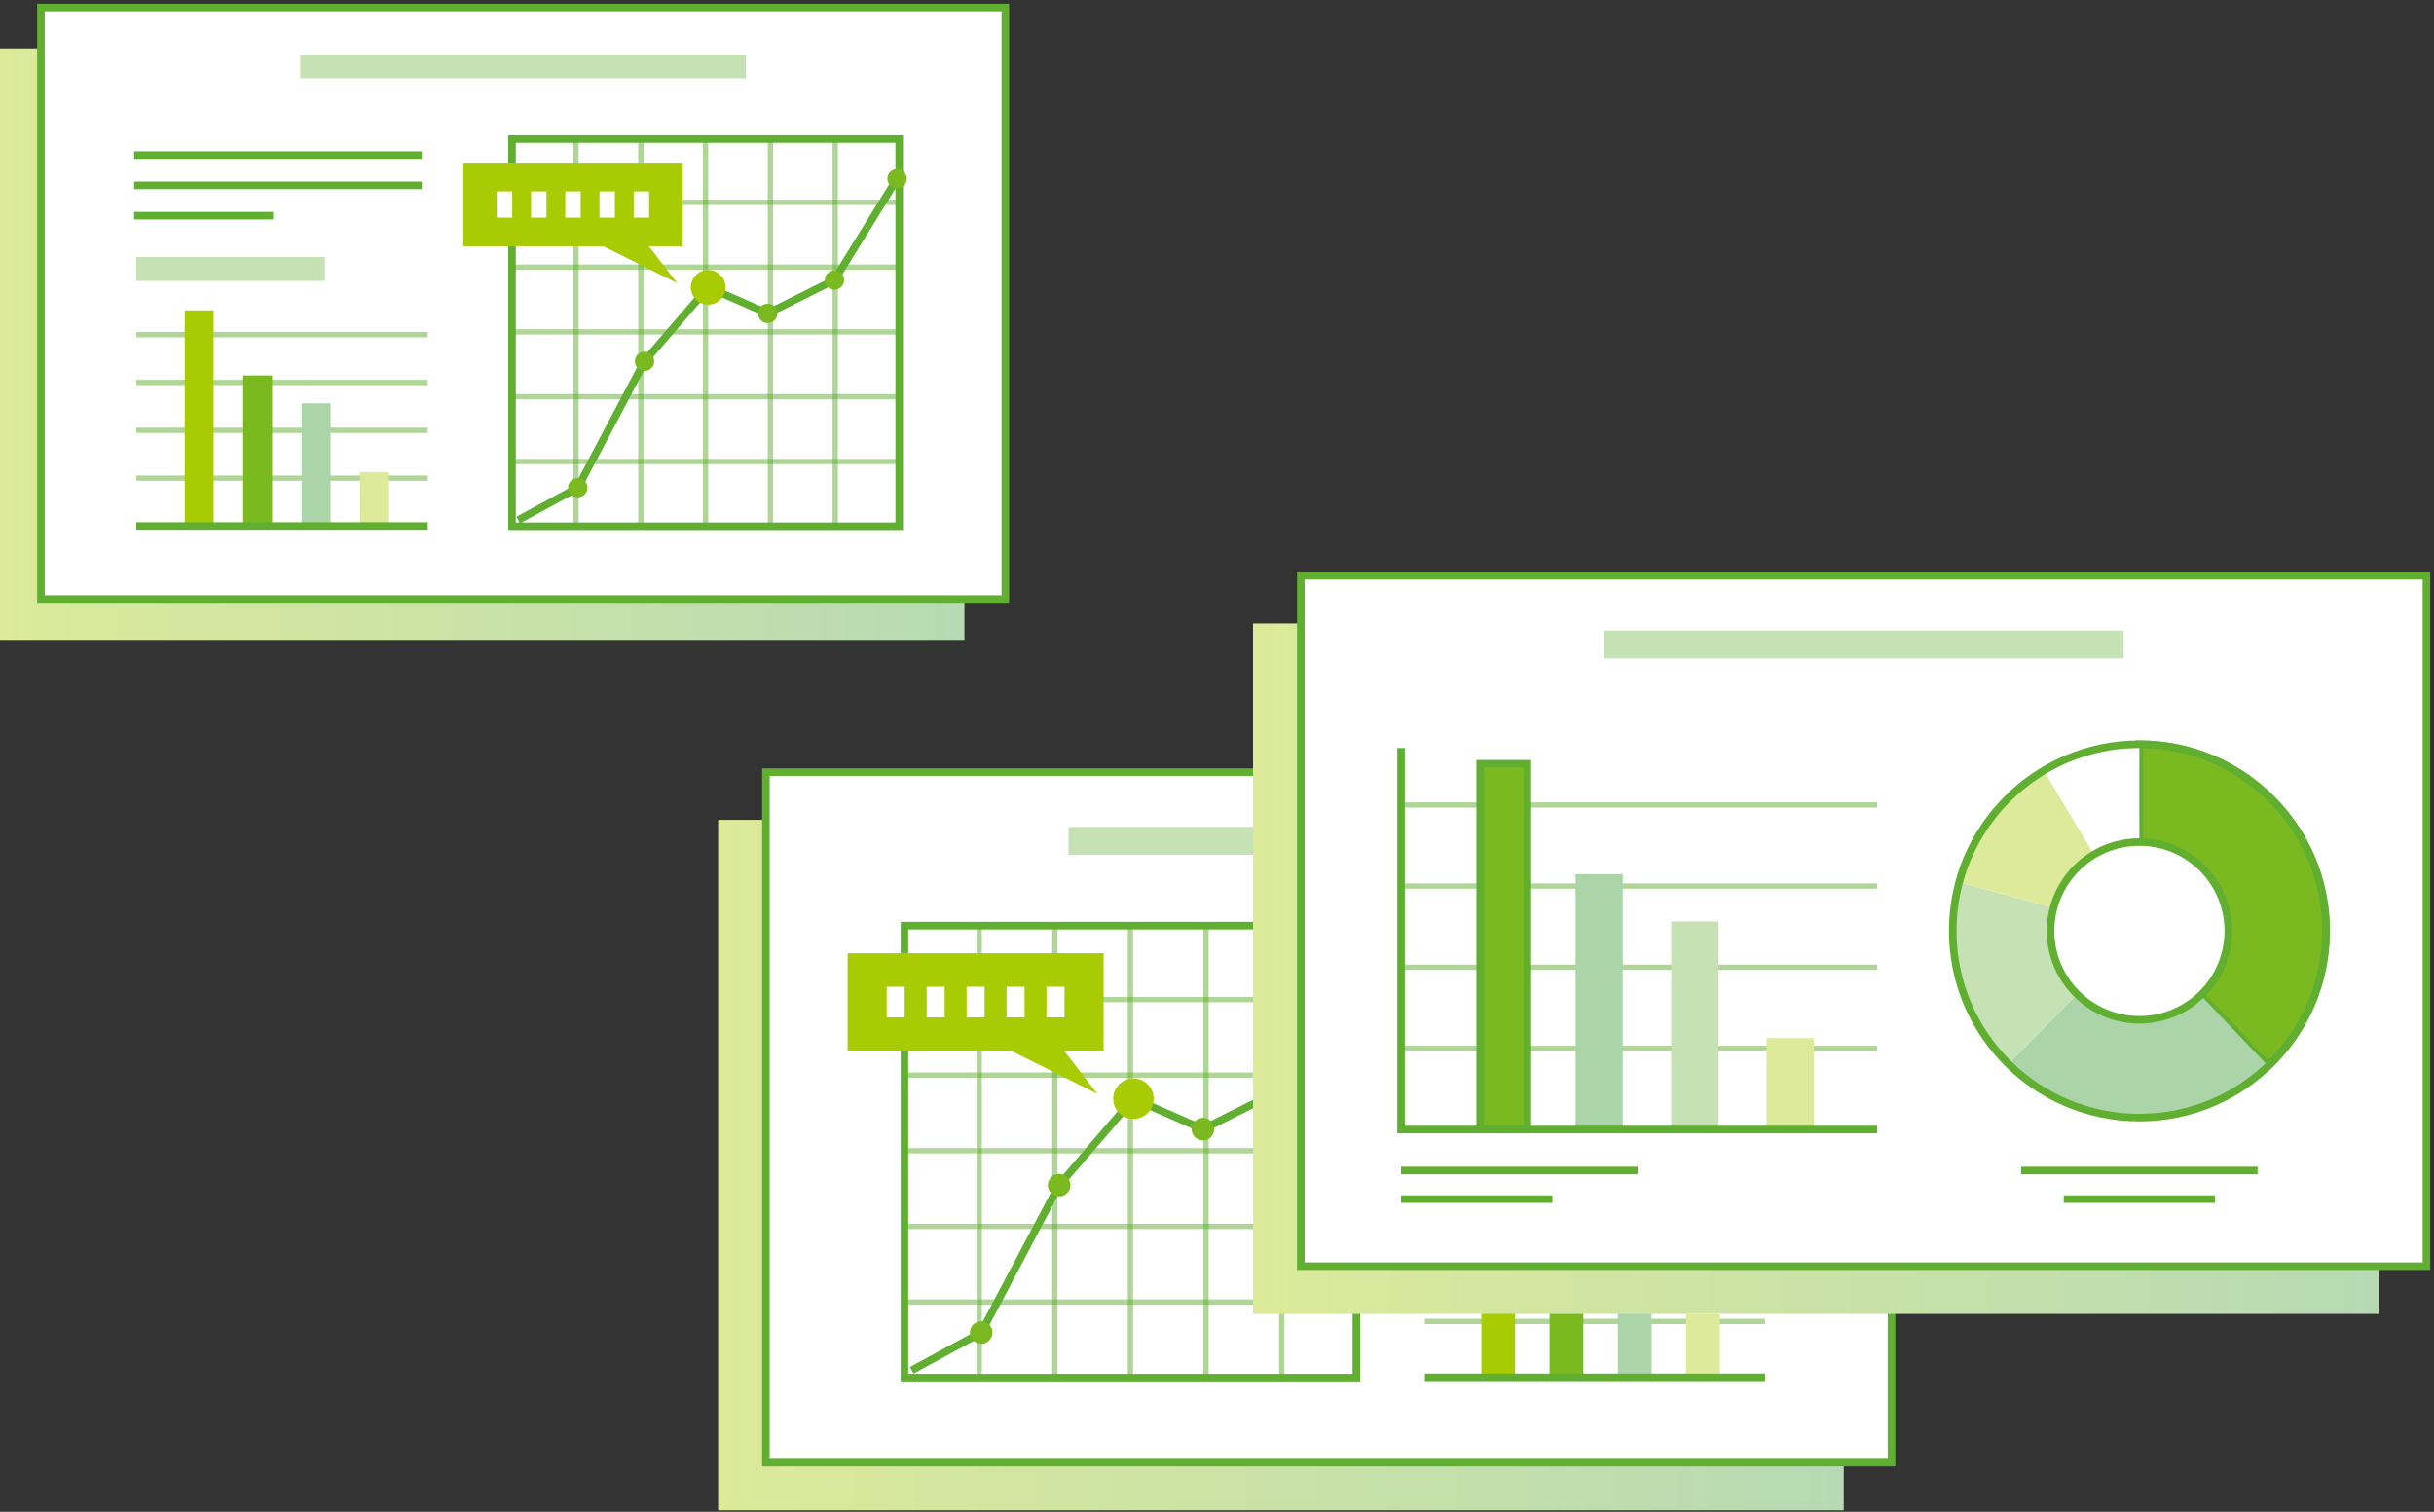 <svg width="322" height="200" viewBox="0 0 322 200" fill="none" xmlns="http://www.w3.org/2000/svg">
<rect x="0" y="0" width="322" height="200" fill="#333333" stroke="none"/>
<path style="mix-blend-mode:multiply" d="M243.915 108.462H95V199.799H243.915V108.462Z" fill="url(#paint0_linear_887_3397)"/>
<path d="M250.233 102.152H101.318V193.49H250.233V102.152Z" fill="white" stroke="#60AF30" stroke-miterlimit="10"/>
<path opacity="0.5" d="M188.501 174.817H233.505" stroke="#60AF30" stroke-width="0.7" stroke-miterlimit="10"/>
<path opacity="0.5" d="M188.501 167.434H233.505" stroke="#60AF30" stroke-width="0.7" stroke-miterlimit="10"/>
<path opacity="0.5" d="M188.501 160.042H233.505" stroke="#60AF30" stroke-width="0.7" stroke-miterlimit="10"/>
<path opacity="0.5" d="M188.501 152.659H233.505" stroke="#60AF30" stroke-width="0.7" stroke-miterlimit="10"/>
<path d="M195.977 148.908V182.2H200.443V148.908H195.977Z" fill="#A8CB03"/>
<path d="M205.001 158.96V182.209H209.467V158.96H205.001Z" fill="#7AB920"/>
<path d="M214.035 163.261V182.2H218.502V163.261H214.035Z" fill="#ABD4A8"/>
<path d="M223.06 173.872V182.2H227.526V173.872H223.06Z" fill="#DCEA9A"/>
<path d="M188.501 182.209H233.505" stroke="#60AF30" stroke-miterlimit="10"/>
<path d="M210.183 109.398H141.361V113.085H210.183V109.398Z" fill="#C6E2B5"/>
<path d="M217.611 140.681H188.501V144.368H217.611V140.681Z" fill="#C6E2B5"/>
<path d="M188.163 124.943H232.58" stroke="#60AF30" stroke-miterlimit="10"/>
<path d="M188.163 129.611H232.58" stroke="#60AF30" stroke-miterlimit="10"/>
<path d="M188.163 134.288H209.624" stroke="#60AF30" stroke-miterlimit="10"/>
<path opacity="0.5" d="M179.44 172.249H119.652" stroke="#60AF30" stroke-width="0.7" stroke-miterlimit="10"/>
<path opacity="0.5" d="M179.44 162.243H119.652" stroke="#60AF30" stroke-width="0.7" stroke-miterlimit="10"/>
<path opacity="0.5" d="M179.44 152.237H119.652" stroke="#60AF30" stroke-width="0.7" stroke-miterlimit="10"/>
<path opacity="0.5" d="M179.44 142.231H119.652" stroke="#60AF30" stroke-width="0.7" stroke-miterlimit="10"/>
<path opacity="0.5" d="M179.44 132.234H119.652" stroke="#60AF30" stroke-width="0.7" stroke-miterlimit="10"/>
<path opacity="0.5" d="M129.539 182.136V122.348" stroke="#60AF30" stroke-width="0.7" stroke-miterlimit="10"/>
<path opacity="0.5" d="M139.546 182.136V122.348" stroke="#60AF30" stroke-width="0.7" stroke-miterlimit="10"/>
<path opacity="0.5" d="M149.542 182.136V122.348" stroke="#60AF30" stroke-width="0.7" stroke-miterlimit="10"/>
<path opacity="0.5" d="M159.548 182.136V122.348" stroke="#60AF30" stroke-width="0.7" stroke-miterlimit="10"/>
<path opacity="0.5" d="M169.554 182.136V122.348" stroke="#60AF30" stroke-width="0.7" stroke-miterlimit="10"/>
<path d="M120.615 181.283L129.805 176.284L140.113 156.786L149.945 145.349L159.135 149.376L169.443 144.221L179.11 128.584" stroke="#60AF30" stroke-miterlimit="10"/>
<path d="M179.44 122.458H119.652V182.246H179.44V122.458Z" stroke="#60AF30" stroke-miterlimit="10"/>
<path d="M129.805 177.779C130.631 177.779 131.3 177.11 131.3 176.284C131.3 175.459 130.631 174.79 129.805 174.79C128.98 174.79 128.311 175.459 128.311 176.284C128.311 177.11 128.98 177.779 129.805 177.779Z" fill="#7AB920"/>
<path d="M140.113 158.281C140.939 158.281 141.608 157.612 141.608 156.786C141.608 155.96 140.939 155.291 140.113 155.291C139.287 155.291 138.618 155.96 138.618 156.786C138.618 157.612 139.287 158.281 140.113 158.281Z" fill="#7AB920"/>
<path d="M149.946 148.027C151.425 148.027 152.624 146.828 152.624 145.349C152.624 143.87 151.425 142.671 149.946 142.671C148.467 142.671 147.268 143.87 147.268 145.349C147.268 146.828 148.467 148.027 149.946 148.027Z" fill="#A8CB03"/>
<path d="M159.135 150.871C159.96 150.871 160.629 150.201 160.629 149.376C160.629 148.55 159.96 147.881 159.135 147.881C158.309 147.881 157.64 148.55 157.64 149.376C157.64 150.201 158.309 150.871 159.135 150.871Z" fill="#7AB920"/>
<path d="M169.444 145.716C170.27 145.716 170.939 145.047 170.939 144.221C170.939 143.396 170.27 142.726 169.444 142.726C168.619 142.726 167.949 143.396 167.949 144.221C167.949 145.047 168.619 145.716 169.444 145.716Z" fill="#7AB920"/>
<path d="M179.11 130.079C179.936 130.079 180.605 129.41 180.605 128.584C180.605 127.758 179.936 127.089 179.11 127.089C178.285 127.089 177.615 127.758 177.615 128.584C177.615 129.41 178.285 130.079 179.11 130.079Z" fill="#7AB920"/>
<path d="M146.002 126.108H112.132V139.012H146.002V126.108Z" fill="#A8CB03"/>
<path d="M136.445 133.363L145.167 144.707L129.456 136.857" fill="#A8CB03"/>
<path d="M130.255 130.538H127.88V134.592H130.255V130.538Z" fill="white"/>
<path d="M135.537 130.538H133.162V134.592H135.537V130.538Z" fill="white"/>
<path d="M140.82 130.538H138.444V134.592H140.82V130.538Z" fill="white"/>
<path d="M124.971 130.538H122.596V134.592H124.971V130.538Z" fill="white"/>
<path d="M119.68 130.538H117.305V134.592H119.68V130.538Z" fill="white"/>
<path style="mix-blend-mode:multiply" d="M314.681 82.489H165.766V173.826H314.681V82.489Z" fill="url(#paint1_linear_887_3397)"/>
<path d="M320.999 76.17H172.084V167.507H320.999V76.17Z" fill="white" stroke="#60AF30" stroke-miterlimit="10"/>
<path opacity="0.5" d="M185.346 138.691H248.334" stroke="#60AF30" stroke-width="0.7" stroke-miterlimit="10"/>
<path opacity="0.5" d="M185.346 127.96H248.334" stroke="#60AF30" stroke-width="0.7" stroke-miterlimit="10"/>
<path opacity="0.5" d="M185.346 117.221H248.334" stroke="#60AF30" stroke-width="0.7" stroke-miterlimit="10"/>
<path opacity="0.5" d="M185.346 106.49H248.334" stroke="#60AF30" stroke-width="0.7" stroke-miterlimit="10"/>
<path d="M195.819 101.043V149.431H202.065V101.043H195.819Z" fill="#7AB920" stroke="#60AF30" stroke-miterlimit="10"/>
<path d="M208.438 115.643V149.431H214.684V115.643H208.438Z" fill="#ABD4A8"/>
<path d="M221.086 121.898V149.431H227.332V121.898H221.086Z" fill="#C6E2B5"/>
<path d="M233.706 137.334V149.431H239.952V137.334H233.706Z" fill="#DCEA9A"/>
<path d="M185.346 98.96V149.43H248.334" stroke="#60AF30" stroke-miterlimit="10"/>
<path d="M185.346 154.851H216.638" stroke="#60AF30" stroke-miterlimit="10"/>
<path d="M185.346 158.638H205.376" stroke="#60AF30" stroke-miterlimit="10"/>
<path d="M307.719 123.154C307.719 109.517 296.658 98.456 283.021 98.456V123.154L300.052 141.029C304.766 136.535 307.71 130.189 307.71 123.154H307.719Z" fill="#7AB920" stroke="#60AF30" stroke-miterlimit="10"/>
<path d="M300.061 141.02L283.029 123.145L265.714 140.745C270.171 145.129 276.288 147.844 283.029 147.844C289.77 147.844 295.631 145.248 300.061 141.02Z" fill="#ABD4A8"/>
<path d="M259.184 116.716C258.634 118.77 258.331 120.926 258.331 123.154C258.331 130.042 261.156 136.279 265.714 140.754L283.029 123.154L259.184 116.716Z" fill="#C6E2B5"/>
<path d="M259.184 116.716L283.029 123.154L270.409 101.923C264.962 105.17 260.871 110.452 259.184 116.716Z" fill="#DCEA9A"/>
<path d="M270.4 101.923L283.02 123.154V98.456C278.407 98.456 274.087 99.722 270.4 101.923Z" fill="white"/>
<path d="M283.029 147.853C296.67 147.853 307.728 136.795 307.728 123.154C307.728 109.514 296.67 98.456 283.029 98.456C269.389 98.456 258.331 109.514 258.331 123.154C258.331 136.795 269.389 147.853 283.029 147.853Z" stroke="#60AF30" stroke-miterlimit="10"/>
<path d="M283.03 134.912C289.524 134.912 294.788 129.648 294.788 123.154C294.788 116.661 289.524 111.397 283.03 111.397C276.537 111.397 271.272 116.661 271.272 123.154C271.272 129.648 276.537 134.912 283.03 134.912Z" fill="white" stroke="#60AF30" stroke-miterlimit="10"/>
<path d="M267.383 154.851H298.666" stroke="#60AF30" stroke-miterlimit="10"/>
<path d="M273.014 158.638H293.035" stroke="#60AF30" stroke-miterlimit="10"/>
<path d="M280.949 83.424H212.127V87.111H280.949V83.424Z" fill="#C6E2B5"/>
<path style="mix-blend-mode:multiply" d="M127.586 6.406H0V84.661H127.586V6.406Z" fill="url(#paint2_linear_887_3397)"/>
<path d="M133 1H5.414V79.255H133V1Z" fill="white" stroke="#60AF30" stroke-miterlimit="10"/>
<path opacity="0.5" d="M18.034 63.257H56.592" stroke="#60AF30" stroke-width="0.7" stroke-miterlimit="10"/>
<path opacity="0.5" d="M18.034 56.931H56.592" stroke="#60AF30" stroke-width="0.7" stroke-miterlimit="10"/>
<path opacity="0.5" d="M18.034 50.598H56.592" stroke="#60AF30" stroke-width="0.7" stroke-miterlimit="10"/>
<path opacity="0.5" d="M18.034 44.273H56.592" stroke="#60AF30" stroke-width="0.7" stroke-miterlimit="10"/>
<path d="M24.439 41.059V69.582H28.265V41.059H24.439Z" fill="#A8CB03"/>
<path d="M32.17 49.671V69.59H35.997V49.671H32.17Z" fill="#7AB920"/>
<path d="M39.911 53.356V69.582H43.738V53.356H39.911Z" fill="#ABD4A8"/>
<path d="M47.643 62.447V69.582H51.469V62.447H47.643Z" fill="#DCEA9A"/>
<path d="M18.034 69.59H56.592" stroke="#60AF30" stroke-miterlimit="10"/>
<path d="M98.685 7.208H39.721V10.366H98.685V7.208Z" fill="#C6E2B5"/>
<path d="M42.974 34.01H18.033V37.169H42.974V34.01Z" fill="#C6E2B5"/>
<path d="M17.742 20.526H55.797" stroke="#60AF30" stroke-miterlimit="10"/>
<path d="M17.742 24.526H55.797" stroke="#60AF30" stroke-miterlimit="10"/>
<path d="M17.742 28.533H36.129" stroke="#60AF30" stroke-miterlimit="10"/>
<path opacity="0.5" d="M118.959 61.056H67.734" stroke="#60AF30" stroke-width="0.7" stroke-miterlimit="10"/>
<path opacity="0.5" d="M118.959 52.484H67.734" stroke="#60AF30" stroke-width="0.7" stroke-miterlimit="10"/>
<path opacity="0.5" d="M118.959 43.911H67.734" stroke="#60AF30" stroke-width="0.7" stroke-miterlimit="10"/>
<path opacity="0.5" d="M118.959 35.338H67.734" stroke="#60AF30" stroke-width="0.7" stroke-miterlimit="10"/>
<path opacity="0.5" d="M118.959 26.773H67.734" stroke="#60AF30" stroke-width="0.7" stroke-miterlimit="10"/>
<path opacity="0.5" d="M76.205 69.527V18.302" stroke="#60AF30" stroke-width="0.7" stroke-miterlimit="10"/>
<path opacity="0.5" d="M84.778 69.527V18.302" stroke="#60AF30" stroke-width="0.7" stroke-miterlimit="10"/>
<path opacity="0.5" d="M93.343 69.527V18.302" stroke="#60AF30" stroke-width="0.7" stroke-miterlimit="10"/>
<path opacity="0.5" d="M101.915 69.527V18.302" stroke="#60AF30" stroke-width="0.7" stroke-miterlimit="10"/>
<path opacity="0.5" d="M110.488 69.527V18.302" stroke="#60AF30" stroke-width="0.7" stroke-miterlimit="10"/>
<path d="M68.56 68.796L76.433 64.514L85.265 47.808L93.689 38.01L101.562 41.459L110.394 37.043L118.676 23.646" stroke="#60AF30" stroke-miterlimit="10"/>
<path d="M118.959 18.397H67.734V69.621H118.959V18.397Z" stroke="#60AF30" stroke-miterlimit="10"/>
<path d="M76.433 65.794C77.141 65.794 77.714 65.221 77.714 64.514C77.714 63.806 77.141 63.233 76.433 63.233C75.726 63.233 75.152 63.806 75.152 64.514C75.152 65.221 75.726 65.794 76.433 65.794Z" fill="#7AB920"/>
<path d="M85.265 49.089C85.973 49.089 86.546 48.516 86.546 47.808C86.546 47.101 85.973 46.527 85.265 46.527C84.558 46.527 83.984 47.101 83.984 47.808C83.984 48.516 84.558 49.089 85.265 49.089Z" fill="#7AB920"/>
<path d="M93.689 40.304C94.956 40.304 95.983 39.277 95.983 38.01C95.983 36.742 94.956 35.715 93.689 35.715C92.422 35.715 91.394 36.742 91.394 38.01C91.394 39.277 92.422 40.304 93.689 40.304Z" fill="#A8CB03"/>
<path d="M101.562 42.74C102.269 42.74 102.843 42.167 102.843 41.459C102.843 40.752 102.269 40.178 101.562 40.178C100.855 40.178 100.281 40.752 100.281 41.459C100.281 42.167 100.855 42.74 101.562 42.74Z" fill="#7AB920"/>
<path d="M110.394 38.324C111.101 38.324 111.675 37.751 111.675 37.043C111.675 36.336 111.101 35.763 110.394 35.763C109.687 35.763 109.113 36.336 109.113 37.043C109.113 37.751 109.687 38.324 110.394 38.324Z" fill="#7AB920"/>
<path d="M118.676 24.927C119.384 24.927 119.957 24.353 119.957 23.646C119.957 22.938 119.384 22.365 118.676 22.365C117.969 22.365 117.396 22.938 117.396 23.646C117.396 24.353 117.969 24.927 118.676 24.927Z" fill="#7AB920"/>
<path d="M90.31 21.524H61.291V32.58H90.31V21.524Z" fill="#A8CB03"/>
<path d="M82.121 27.739L89.594 37.459L76.134 30.733" fill="#A8CB03"/>
<path d="M76.818 25.32H74.783V28.793H76.818V25.32Z" fill="white"/>
<path d="M81.344 25.32H79.309V28.793H81.344V25.32Z" fill="white"/>
<path d="M85.87 25.32H83.835V28.793H85.87V25.32Z" fill="white"/>
<path d="M72.291 25.32H70.256V28.793H72.291V25.32Z" fill="white"/>
<path d="M67.758 25.32H65.723V28.793H67.758V25.32Z" fill="white"/>
<defs>
<linearGradient id="paint0_linear_887_3397" x1="95" y1="154.135" x2="243.915" y2="154.135" gradientUnits="userSpaceOnUse">
<stop stop-color="#DCEA9A"/>
<stop offset="1" stop-color="#B7DAB4"/>
</linearGradient>
<linearGradient id="paint1_linear_887_3397" x1="165.766" y1="128.153" x2="314.681" y2="128.153" gradientUnits="userSpaceOnUse">
<stop stop-color="#DCEA9A"/>
<stop offset="1" stop-color="#B7DAB4"/>
</linearGradient>
<linearGradient id="paint2_linear_887_3397" x1="0" y1="45.538" x2="127.586" y2="45.538" gradientUnits="userSpaceOnUse">
<stop stop-color="#DCEA9A"/>
<stop offset="1" stop-color="#B7DAB4"/>
</linearGradient>
</defs>
</svg>